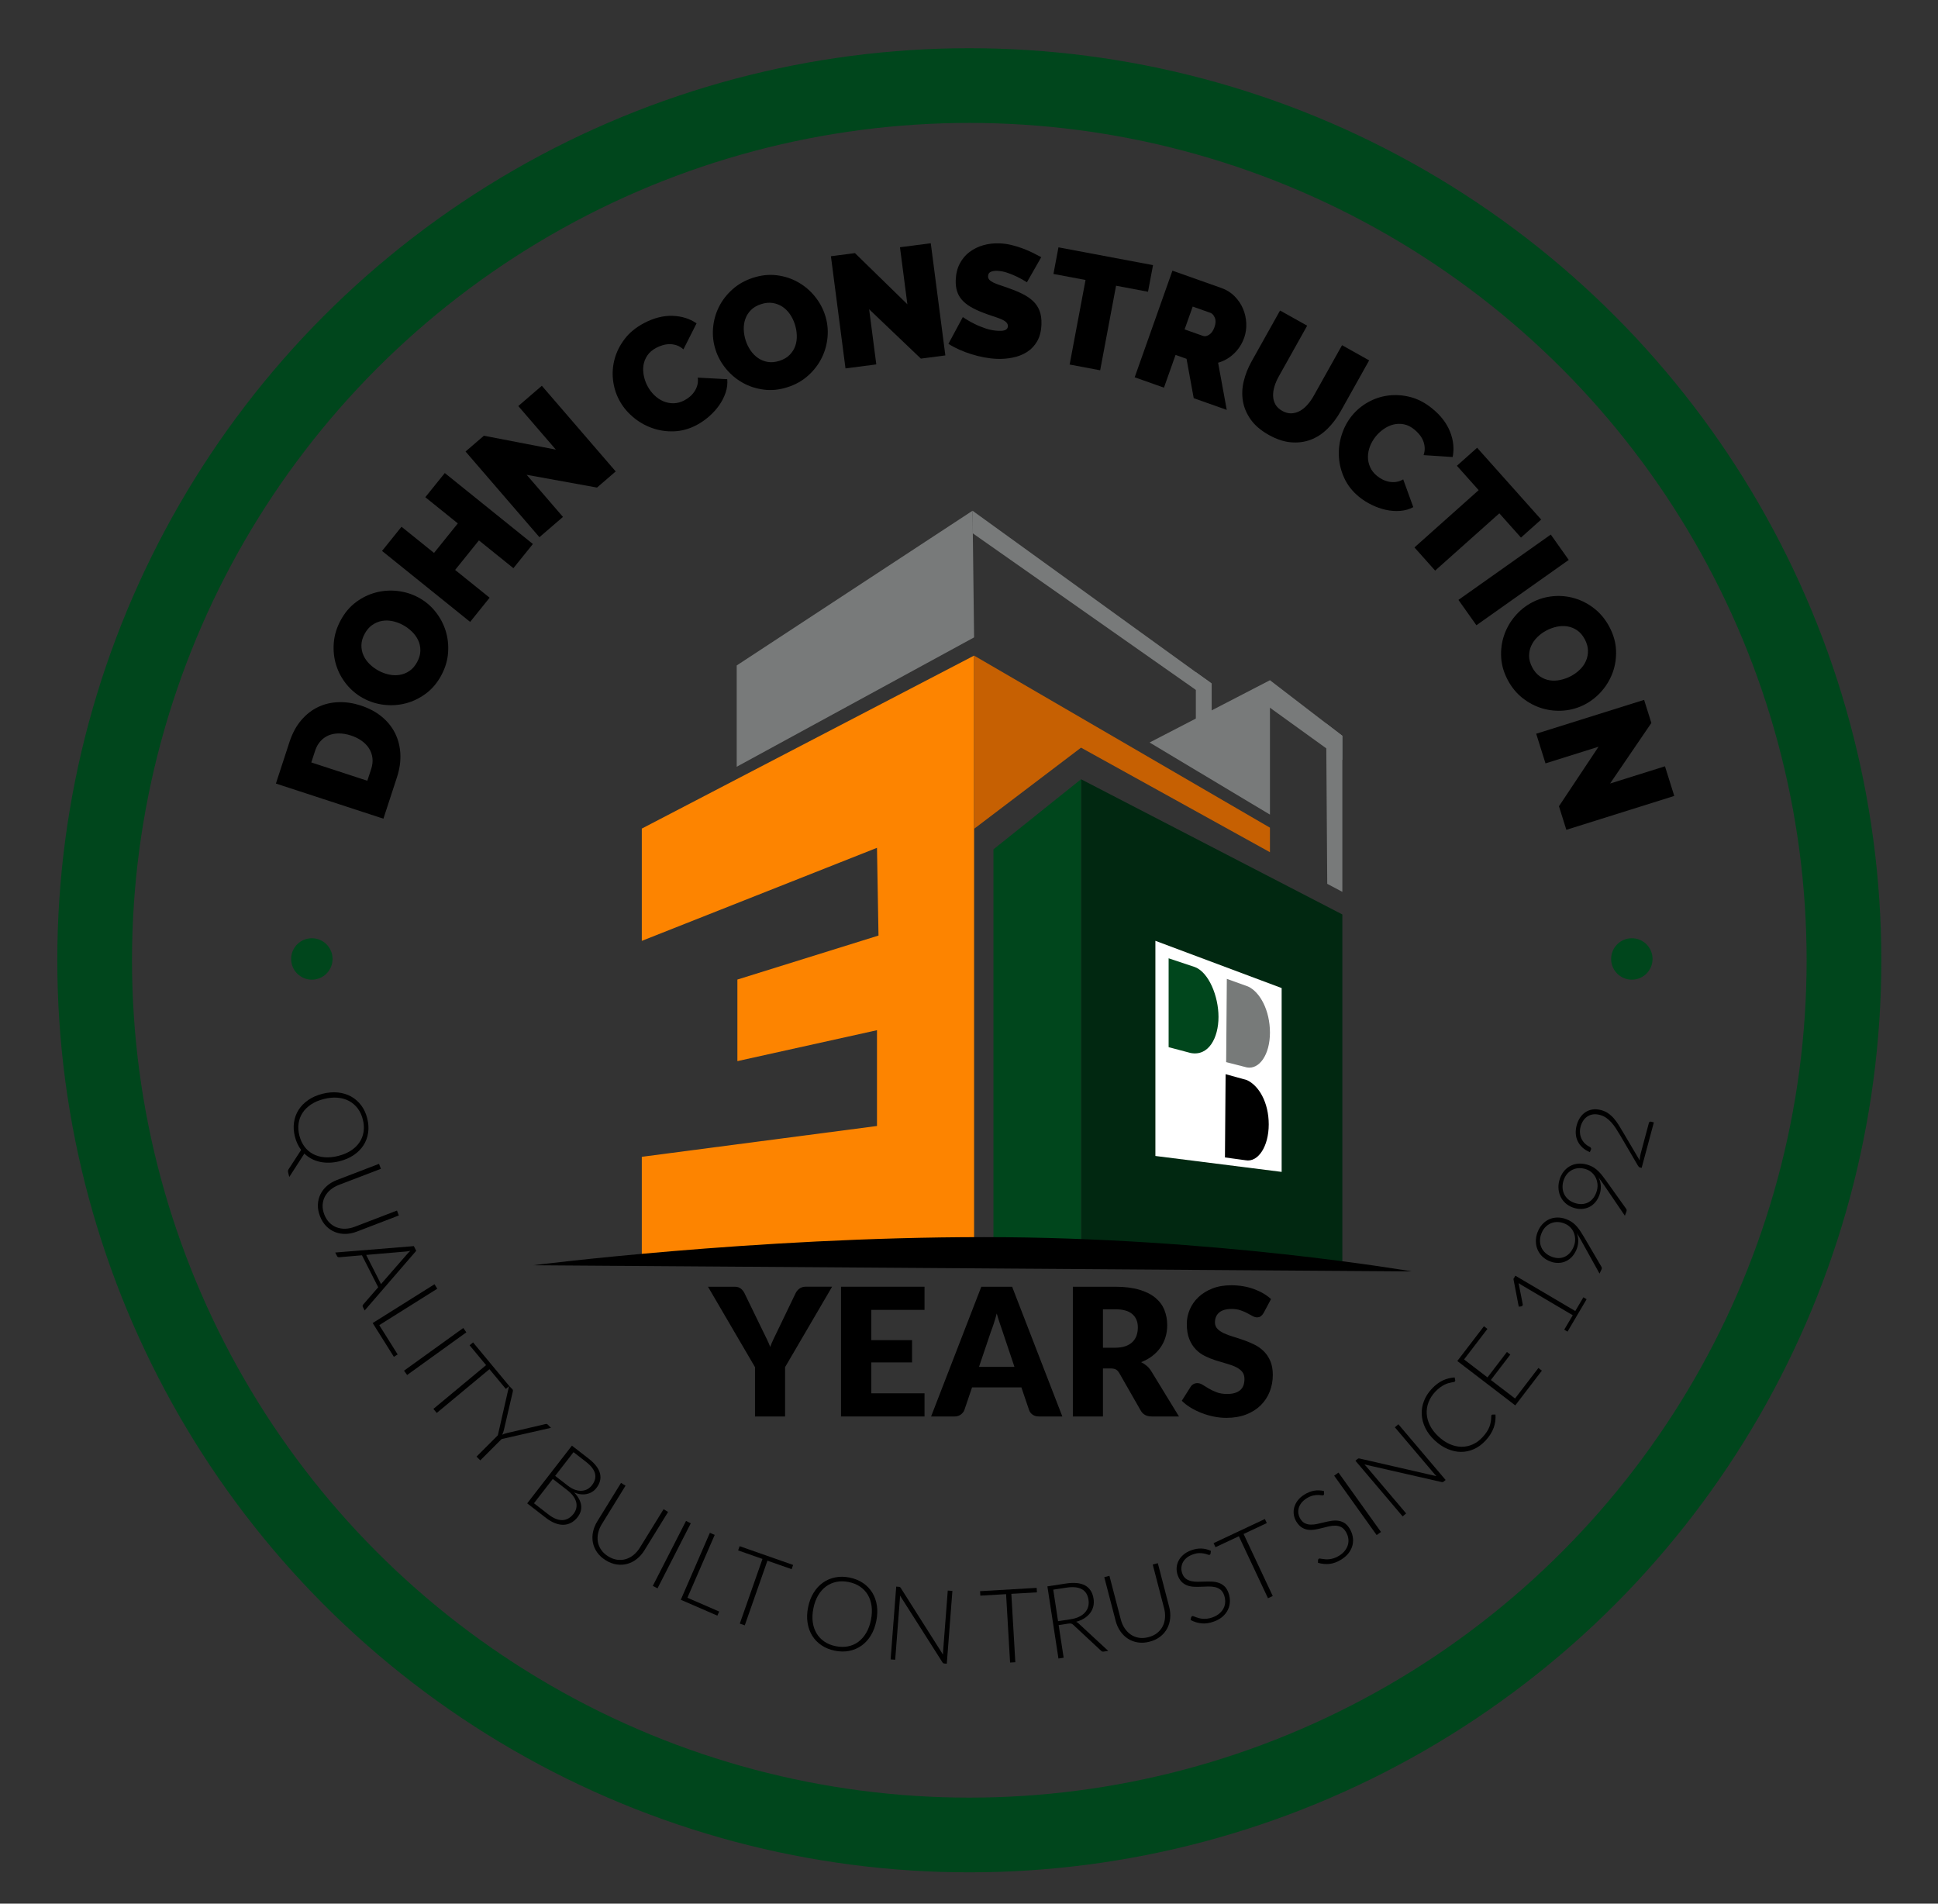 <?xml version="1.0" encoding="utf-8"?>
<!-- Generator: Adobe Illustrator 26.5.0, SVG Export Plug-In . SVG Version: 6.00 Build 0)  -->
<svg version="1.1" id="Layer_1" xmlns="http://www.w3.org/2000/svg" xmlns:xlink="http://www.w3.org/1999/xlink" x="0px" y="0px"
	 viewBox="0 0 1277.27 1254.55" style="enable-background:new 0 0 1277.27 1254.55;" xml:space="preserve">
<rect x="0" y="0" width="1277.27" height="1254.55" fill="#333333" stroke="none"/>
<style type="text/css">
	.st0{fill:#FD8400;}
	.st1{fill:#012811;}
	.st2{fill:#FFFFFF;}
	.st3{fill:#777A79;}
	.st4{fill:#00461C;}
	.st5{fill:#C66002;}
	.st6{fill:#787A7A;}
	.st7{fill:none;stroke:#B9008D;stroke-width:0.25;stroke-miterlimit:10;}
	.st8{fill:none;stroke:#00461C;stroke-width:49.233;stroke-miterlimit:10;}
</style>
<polygon class="st0" points="641.99,832.37 641.99,432.06 422.99,546.06 422.99,620.06 577.99,558.74 578.99,616.56 485.99,645.55 
	485.99,699.31 577.99,678.93 577.99,742.06 422.99,762.37 422.99,832.37 "/>
<polygon class="st1" points="712.47,513.54 884.7,602.65 884.7,833.84 712.47,833.84 "/>
<polygon class="st2" points="761.48,620.02 844.69,651.16 844.69,772.31 761.48,761.82 "/>
<g>
	<g>
		<path class="st3" d="M822.55,650.14l-13.99-5.04l-0.44,54.87l13.69,3.5l0,0c8.07,1.47,15.17-8.31,15.17-22.99
			C836.98,665.99,830.5,653.77,822.55,650.14z"/>
	</g>
	<g>
		<path class="st4" d="M787.62,637.36l-17.42-5.81v58.56l14.42,3.82h0c11.93,2.38,18.45-9.93,18.45-23.72
			C803.08,656.41,796.62,640.86,787.62,637.36z"/>
	</g>
</g>
<polyline class="st4" points="654.74,559.76 712.47,513.54 712.47,833.84 654.74,833.84 "/>
<polygon class="st5" points="641.99,546.21 712.47,492.73 836.98,561.63 836.98,545.46 641.99,432.06 "/>
<path d="M351.41,833.84c0,0,145.22-18.55,296.96-18.55s282.17,22.61,282.17,22.61L351.41,833.84z"/>
<polygon class="st6" points="485.54,505.31 485.54,438.55 640.97,336.58 641.99,420.06 "/>
<polygon class="st6" points="797.31,449.58 640.96,336.58 640.98,351.38 797.31,461.1 "/>
<polygon class="st6" points="798.58,486.87 798.58,450.37 788.14,443 788.14,482.41 "/>
<polygon class="st6" points="757.65,489.33 836.98,536.85 836.98,448.28 "/>
<polygon class="st6" points="884.7,484.92 836.98,448.28 832.36,463.08 884.7,500.82 "/>
<polygon class="st6" points="884.7,587.75 884.7,484.92 874.01,476.74 874.74,582.47 "/>
<path class="st7" d="M745.54,723.93"/>
<g>
	<path d="M821.75,711.79l-13.99-3.88l-0.44,54.87l13.69,1.87l0,0c8.07,1.47,15.17-8.96,15.17-23.65
		C836.17,726.52,829.69,715.42,821.75,711.79z"/>
</g>
<g>
	<path d="M517.42,900.98v32.51h-19.83v-32.51l-30.98-52.99h17.49c1.72,0,3.09,0.4,4.11,1.2c1.02,0.8,1.84,1.83,2.46,3.08
		l12.09,24.88c0.98,2,1.88,3.83,2.7,5.52c0.82,1.68,1.54,3.34,2.17,4.99c0.59-1.68,1.29-3.36,2.11-5.05c0.82-1.68,1.7-3.5,2.64-5.46
		l11.97-24.88c0.24-0.51,0.56-1.02,0.97-1.53s0.88-0.97,1.41-1.38c0.53-0.41,1.13-0.74,1.82-1c0.68-0.25,1.44-0.38,2.26-0.38h17.6
		L517.42,900.98z"/>
	<path d="M609.32,847.99v15.26h-35.09v19.95h26.88v14.67h-26.88v20.36h35.09v15.26h-55.04v-85.5H609.32z"/>
	<path d="M700.15,933.49h-15.37c-1.72,0-3.14-0.4-4.25-1.2c-1.11-0.8-1.89-1.83-2.32-3.08l-5.05-14.9h-32.51l-5.05,14.9
		c-0.39,1.1-1.15,2.08-2.29,2.96s-2.52,1.32-4.17,1.32h-15.49l33.1-85.5h20.3L700.15,933.49z M645.23,900.8h23.36l-7.86-23.41
		c-0.51-1.49-1.11-3.24-1.79-5.25c-0.68-2.01-1.36-4.2-2.02-6.54c-0.63,2.39-1.27,4.6-1.94,6.63c-0.67,2.04-1.29,3.79-1.88,5.28
		L645.23,900.8z"/>
	<path d="M726.91,901.86v31.63h-19.83v-85.5h27.81c6.18,0,11.45,0.64,15.81,1.91c4.36,1.27,7.92,3.04,10.68,5.31
		c2.76,2.27,4.76,4.95,6.01,8.04c1.25,3.09,1.88,6.46,1.88,10.09c0,2.78-0.37,5.4-1.12,7.86s-1.85,4.74-3.32,6.84
		s-3.27,3.96-5.4,5.6c-2.13,1.64-4.59,2.99-7.36,4.05c1.33,0.67,2.57,1.49,3.73,2.46c1.15,0.98,2.16,2.17,3.02,3.58l18.19,29.75
		h-17.96c-3.33,0-5.71-1.25-7.16-3.76l-14.2-24.82c-0.63-1.09-1.36-1.88-2.2-2.35c-0.84-0.47-2.02-0.7-3.55-0.7H726.91z
		 M726.91,888.19h7.98c2.7,0,5-0.34,6.9-1.03c1.9-0.68,3.45-1.63,4.67-2.85c1.21-1.21,2.09-2.63,2.64-4.25
		c0.55-1.62,0.82-3.37,0.82-5.25c0-3.75-1.22-6.69-3.67-8.8c-2.45-2.11-6.23-3.17-11.36-3.17h-7.98V888.19z"/>
	<path d="M832.77,865.36c-0.59,0.94-1.2,1.64-1.85,2.11s-1.48,0.7-2.49,0.7c-0.9,0-1.87-0.28-2.9-0.85
		c-1.04-0.57-2.21-1.2-3.52-1.91c-1.31-0.7-2.81-1.34-4.49-1.91c-1.68-0.57-3.6-0.85-5.75-0.85c-3.72,0-6.48,0.79-8.3,2.38
		c-1.82,1.58-2.73,3.73-2.73,6.43c0,1.72,0.55,3.15,1.64,4.28c1.09,1.13,2.53,2.11,4.31,2.93c1.78,0.82,3.81,1.58,6.1,2.26
		c2.29,0.68,4.63,1.45,7.01,2.29c2.39,0.84,4.72,1.83,7.01,2.96c2.29,1.13,4.32,2.58,6.1,4.34c1.78,1.76,3.22,3.9,4.31,6.43
		c1.09,2.52,1.64,5.57,1.64,9.12c0,3.95-0.68,7.65-2.05,11.09c-1.37,3.44-3.36,6.45-5.96,9.01c-2.6,2.56-5.81,4.58-9.62,6.04
		s-8.15,2.2-13,2.2c-2.66,0-5.37-0.27-8.13-0.82c-2.76-0.55-5.43-1.32-8.01-2.32c-2.58-1-5.01-2.18-7.28-3.55
		c-2.27-1.37-4.25-2.89-5.93-4.58l5.87-9.27c0.43-0.7,1.04-1.27,1.82-1.7c0.78-0.43,1.62-0.65,2.52-0.65c1.17,0,2.36,0.37,3.55,1.12
		c1.19,0.74,2.54,1.57,4.05,2.46c1.51,0.9,3.24,1.72,5.19,2.46s4.26,1.11,6.92,1.11c3.6,0,6.4-0.79,8.39-2.38
		c2-1.58,2.99-4.1,2.99-7.54c0-2-0.55-3.62-1.64-4.87c-1.1-1.25-2.53-2.29-4.31-3.11s-3.8-1.54-6.07-2.17
		c-2.27-0.63-4.6-1.32-6.98-2.08c-2.39-0.76-4.71-1.7-6.98-2.82c-2.27-1.11-4.29-2.58-6.07-4.4c-1.78-1.82-3.22-4.09-4.31-6.81
		c-1.1-2.72-1.64-6.07-1.64-10.06c0-3.21,0.65-6.34,1.94-9.39c1.29-3.05,3.19-5.77,5.69-8.16c2.5-2.39,5.57-4.29,9.21-5.72
		c3.64-1.43,7.8-2.14,12.5-2.14c2.62,0,5.17,0.21,7.66,0.62c2.48,0.41,4.84,1.02,7.07,1.82c2.23,0.8,4.31,1.76,6.25,2.88
		s3.67,2.38,5.19,3.79L832.77,865.36z"/>
</g>
<circle class="st8" cx="638.84" cy="632.85" r="576.46"/>
<g>
	<path d="M252.7,539.54l-70.86-23.16l8.9-27.25c1.91-5.85,4.53-10.71,7.85-14.56c3.32-3.85,7.06-6.75,11.24-8.7
		c4.17-1.95,8.65-2.99,13.45-3.12s9.62,0.6,14.47,2.19c5.39,1.76,9.99,4.2,13.79,7.32c3.8,3.12,6.74,6.75,8.82,10.89
		c2.07,4.14,3.24,8.68,3.5,13.63c0.26,4.95-0.49,10.11-2.25,15.5L252.7,539.54z M231.29,484.71c-2.73-0.89-5.34-1.34-7.84-1.35
		c-2.5-0.01-4.77,0.41-6.82,1.25c-2.04,0.84-3.84,2.11-5.39,3.82c-1.55,1.7-2.73,3.79-3.53,6.25l-2.54,7.79l36.93,12.07l2.54-7.78
		c0.83-2.53,1.1-4.94,0.82-7.24c-0.28-2.3-1.03-4.4-2.25-6.31c-1.22-1.91-2.84-3.58-4.88-5.02
		C236.3,486.74,233.95,485.58,231.29,484.71z"/>
	<path d="M290.84,445.08c-2.69,4.99-6.09,9-10.19,12.04c-4.1,3.04-8.49,5.16-13.16,6.38c-4.67,1.22-9.44,1.55-14.31,0.99
		c-4.87-0.56-9.43-1.98-13.68-4.28c-4.31-2.32-8.02-5.4-11.13-9.22c-3.11-3.82-5.38-8.05-6.82-12.68
		c-1.44-4.63-1.96-9.49-1.57-14.57c0.39-5.08,1.9-10.05,4.52-14.92c2.69-4.99,6.09-9,10.19-12.04c4.1-3.04,8.5-5.15,13.21-6.36
		c4.7-1.2,9.48-1.51,14.33-0.92c4.85,0.59,9.37,2.01,13.56,4.27c4.31,2.33,8.01,5.39,11.08,9.2c3.08,3.81,5.34,8.01,6.8,12.61
		c1.46,4.6,2,9.45,1.64,14.54C294.95,435.23,293.46,440.21,290.84,445.08z M249.54,442.02c2.22,1.2,4.53,2.04,6.92,2.54
		c2.4,0.5,4.73,0.56,6.99,0.19c2.27-0.37,4.4-1.23,6.4-2.57c2-1.35,3.7-3.32,5.09-5.9c1.4-2.59,2.1-5.11,2.11-7.57
		c0.01-2.46-0.47-4.73-1.46-6.81c-0.98-2.08-2.37-3.98-4.15-5.7c-1.78-1.71-3.75-3.15-5.9-4.32c-2.22-1.2-4.52-2.04-6.92-2.54
		c-2.4-0.5-4.72-0.54-6.97-0.12c-2.25,0.42-4.36,1.31-6.33,2.67c-1.97,1.37-3.63,3.31-5,5.84c-1.4,2.59-2.11,5.09-2.13,7.5
		c-0.03,2.41,0.44,4.67,1.41,6.79c0.97,2.11,2.33,4.02,4.07,5.72C245.43,439.43,247.39,440.86,249.54,442.02z"/>
	<path d="M293.15,311.74l58.06,46.77l-12.84,15.94l-22.73-18.31l-15.68,19.46l22.73,18.31l-12.84,15.94l-58.06-46.77l12.84-15.94
		l21.42,17.26l15.68-19.46l-21.42-17.26L293.15,311.74z"/>
	<path d="M347.1,312.91l23.93,27.75l-15.51,13.37l-48.69-56.46l12.09-10.42l47.42,9.16l-24.75-28.71l15.51-13.37l48.69,56.46
		l-12.33,10.63L347.1,312.91z"/>
	<path d="M408.01,263.49c-2.12-4.03-3.45-8.39-3.99-13.09c-0.54-4.7-0.17-9.36,1.11-14c1.28-4.63,3.49-9,6.63-13.1
		c3.14-4.1,7.37-7.56,12.7-10.37c6.38-3.36,12.6-4.95,18.66-4.79c6.06,0.17,11.38,1.82,15.96,4.95l-8.65,17.14
		c-1.47-1.28-2.99-2.18-4.57-2.7c-1.58-0.51-3.15-0.75-4.71-0.72c-1.56,0.03-3.08,0.28-4.54,0.73c-1.46,0.45-2.81,1.01-4.05,1.66
		c-2.6,1.37-4.58,3.06-5.93,5.08c-1.35,2.02-2.2,4.17-2.54,6.44c-0.34,2.28-0.26,4.61,0.24,6.99c0.5,2.39,1.29,4.6,2.37,6.64
		c1.21,2.29,2.71,4.31,4.5,6.06c1.79,1.75,3.76,3.08,5.91,4.01c2.15,0.93,4.42,1.37,6.81,1.34c2.39-0.04,4.77-0.67,7.12-1.91
		c1.24-0.65,2.44-1.46,3.59-2.42c1.15-0.96,2.16-2.09,3.03-3.38c0.86-1.29,1.51-2.69,1.93-4.22c0.42-1.53,0.52-3.18,0.29-4.96
		l19.42,1.04c0.28,2.94-0.08,5.9-1.08,8.88c-1,2.98-2.45,5.8-4.33,8.45c-1.89,2.65-4.12,5.1-6.7,7.33
		c-2.58,2.23-5.27,4.08-8.05,5.55c-4.89,2.58-9.88,3.96-14.96,4.14c-5.08,0.19-9.95-0.56-14.58-2.23c-4.64-1.67-8.84-4.12-12.6-7.36
		C413.21,271.43,410.22,267.71,408.01,263.49z"/>
	<path d="M519.17,255.13c-5.39,1.75-10.62,2.3-15.69,1.65c-5.06-0.64-9.71-2.14-13.92-4.49c-4.22-2.35-7.89-5.41-11.02-9.18
		c-3.13-3.77-5.44-7.95-6.93-12.55c-1.51-4.66-2.06-9.45-1.66-14.36c0.4-4.91,1.68-9.54,3.84-13.88c2.16-4.34,5.14-8.21,8.94-11.61
		c3.79-3.4,8.32-5.95,13.58-7.65c5.39-1.74,10.62-2.29,15.69-1.65c5.06,0.64,9.71,2.16,13.94,4.54c4.23,2.38,7.89,5.47,10.99,9.25
		c3.1,3.78,5.38,7.93,6.84,12.46c1.51,4.66,2.06,9.43,1.65,14.31c-0.41,4.88-1.68,9.48-3.81,13.81c-2.13,4.33-5.09,8.21-8.87,11.64
		C528.95,250.86,524.43,253.43,519.17,255.13z M491.45,224.36c0.77,2.4,1.86,4.61,3.24,6.62c1.39,2.02,3.03,3.67,4.92,4.98
		c1.89,1.3,4.03,2.16,6.4,2.56c2.38,0.41,4.96,0.16,7.76-0.74c2.8-0.9,5.05-2.24,6.76-4.01c1.71-1.77,2.93-3.74,3.66-5.93
		c0.73-2.18,1.04-4.51,0.94-6.98c-0.1-2.47-0.53-4.87-1.28-7.2c-0.78-2.4-1.86-4.6-3.24-6.62c-1.39-2.02-3.04-3.65-4.95-4.91
		c-1.92-1.26-4.05-2.07-6.42-2.45c-2.37-0.37-4.91-0.12-7.64,0.76c-2.8,0.9-5.04,2.22-6.73,3.94c-1.69,1.72-2.91,3.68-3.67,5.88
		c-0.76,2.2-1.1,4.51-1.01,6.95C490.28,219.65,490.7,222.03,491.45,224.36z"/>
	<path d="M572.82,203.81l4.72,36.34l-20.3,2.64l-9.61-73.93l15.83-2.06l34.56,33.73l-4.88-37.59l20.3-2.64l9.61,73.93l-16.14,2.1
		L572.82,203.81z"/>
	<path d="M676.8,186.04c-2.05-1.34-4.18-2.54-6.38-3.6c-1.86-0.91-3.94-1.77-6.26-2.59c-2.32-0.82-4.59-1.27-6.83-1.36
		c-1.82-0.07-3.28,0.16-4.39,0.68c-1.1,0.52-1.68,1.44-1.73,2.77c-0.04,0.98,0.25,1.79,0.85,2.45c0.61,0.65,1.49,1.26,2.66,1.83
		c1.17,0.57,2.6,1.13,4.3,1.68c1.69,0.55,3.61,1.22,5.76,2c3.39,1.18,6.44,2.44,9.16,3.81c2.71,1.36,5.02,2.94,6.92,4.72
		c1.89,1.79,3.32,3.92,4.28,6.41c0.96,2.49,1.37,5.48,1.24,8.98c-0.17,4.48-1.13,8.21-2.88,11.19c-1.76,2.98-4.02,5.34-6.78,7.05
		c-2.76,1.72-5.85,2.92-9.27,3.6c-3.42,0.68-6.85,0.96-10.27,0.83c-2.73-0.1-5.52-0.42-8.37-0.94c-2.85-0.52-5.68-1.22-8.49-2.1
		c-2.8-0.87-5.5-1.88-8.08-3.03c-2.58-1.15-4.97-2.42-7.16-3.84l9.48-17.62c2.39,1.63,4.89,3.09,7.51,4.38
		c2.2,1.13,4.7,2.17,7.5,3.11c2.8,0.94,5.67,1.47,8.61,1.58c2.24,0.08,3.8-0.16,4.7-0.72c0.89-0.56,1.36-1.33,1.4-2.31
		c0.04-1.05-0.37-1.96-1.21-2.72c-0.85-0.77-2.03-1.46-3.55-2.08c-1.52-0.62-3.26-1.24-5.24-1.87c-1.97-0.63-4.06-1.38-6.27-2.23
		c-3.25-1.24-6.04-2.55-8.37-3.93c-2.33-1.38-4.24-2.92-5.71-4.62c-1.48-1.7-2.54-3.61-3.2-5.74s-0.93-4.55-0.83-7.28
		c0.15-4.13,1.04-7.74,2.66-10.83c1.62-3.09,3.76-5.64,6.43-7.64c2.67-2,5.68-3.48,9.04-4.45c3.36-0.96,6.9-1.37,10.61-1.24
		c2.73,0.1,5.38,0.46,7.94,1.08c2.57,0.62,5.04,1.38,7.43,2.27c2.38,0.89,4.61,1.85,6.67,2.87s3.92,1.98,5.57,2.89L676.8,186.04z"/>
	<path d="M756.61,192.27l-21.05-3.96l-10.48,55.72l-20.12-3.79l10.48-55.72l-21.15-3.98l3.3-17.54l62.33,11.73L756.61,192.27z"/>
	<path d="M747.83,248.65l24.88-70.27l32.27,11.42c3.43,1.21,6.35,3.05,8.75,5.49c2.4,2.45,4.24,5.18,5.51,8.19
		c1.27,3.01,1.98,6.2,2.13,9.55c0.15,3.36-0.3,6.52-1.35,9.49c-1.45,4.09-3.69,7.59-6.72,10.49c-3.03,2.9-6.53,4.91-10.49,6.03
		l5.7,31.09l-21.77-7.71L782,236.46l-7.23-2.56l-7.64,21.58L747.83,248.65z M780.73,217.08l12.18,4.31
		c1.19,0.42,2.52,0.15,4.02-0.81c1.49-0.96,2.66-2.62,3.5-5c0.86-2.44,0.93-4.51,0.2-6.22c-0.73-1.71-1.69-2.77-2.88-3.19
		l-11.68-4.13L780.73,217.08z"/>
	<path d="M845.11,270.8c2.08,1.16,4.1,1.69,6.08,1.6c1.98-0.1,3.84-0.64,5.6-1.62c1.75-0.98,3.39-2.33,4.91-4.05
		c1.52-1.71,2.88-3.64,4.08-5.78l18.72-33.45l17.87,10l-18.72,33.44c-2.53,4.52-5.48,8.42-8.84,11.72
		c-3.37,3.29-7.07,5.69-11.12,7.19c-4.05,1.5-8.38,2.05-13,1.63c-4.62-0.42-9.43-2.03-14.44-4.83c-5.19-2.91-9.15-6.26-11.87-10.07
		c-2.72-3.81-4.45-7.85-5.19-12.11c-0.74-4.27-0.58-8.64,0.49-13.14c1.07-4.49,2.82-8.91,5.25-13.25l18.71-33.44l17.87,10
		l-18.72,33.45c-1.2,2.14-2.14,4.32-2.82,6.54c-0.68,2.23-0.99,4.34-0.91,6.35c0.08,2.01,0.59,3.86,1.53,5.55
		C841.52,268.21,843.03,269.64,845.11,270.8z"/>
	<path d="M891.04,273.92c2.87-3.53,6.37-6.46,10.48-8.79c4.12-2.33,8.55-3.82,13.32-4.45c4.76-0.63,9.64-0.31,14.65,0.97
		c5,1.28,9.84,3.82,14.51,7.63c5.59,4.56,9.49,9.66,11.71,15.3c2.22,5.64,2.78,11.19,1.69,16.62l-19.16-1.26
		c0.61-1.85,0.84-3.6,0.7-5.26c-0.14-1.65-0.54-3.19-1.18-4.62c-0.64-1.43-1.46-2.72-2.45-3.89c-0.99-1.17-2.03-2.19-3.11-3.08
		c-2.28-1.86-4.61-3.01-7-3.47c-2.38-0.45-4.69-0.39-6.92,0.18c-2.23,0.58-4.34,1.56-6.34,2.96c-2,1.4-3.73,2.99-5.18,4.78
		c-1.64,2.01-2.91,4.18-3.82,6.51c-0.91,2.33-1.37,4.67-1.38,7.01c-0.01,2.34,0.47,4.6,1.44,6.79c0.97,2.19,2.48,4.12,4.55,5.81
		c1.09,0.88,2.3,1.67,3.64,2.35c1.34,0.68,2.77,1.17,4.29,1.47c1.52,0.29,3.07,0.33,4.64,0.12c1.57-0.21,3.13-0.77,4.68-1.67
		l6.64,18.28c-2.59,1.41-5.46,2.23-8.59,2.48c-3.13,0.24-6.29,0.02-9.47-0.68c-3.18-0.7-6.3-1.8-9.37-3.3
		c-3.06-1.5-5.82-3.25-8.26-5.24c-4.29-3.49-7.51-7.54-9.67-12.15c-2.16-4.61-3.38-9.37-3.66-14.29c-0.28-4.92,0.34-9.75,1.85-14.48
		C885.77,281.82,888.03,277.61,891.04,273.92z"/>
	<path d="M1002.42,354.28l-14.26-15.98l-42.31,37.75l-13.63-15.28l42.31-37.75l-14.33-16.06l13.32-11.88l42.22,47.32L1002.42,354.28
		z"/>
	<path d="M961.21,395.35l60.86-43.06l11.83,16.71l-60.85,43.06L961.21,395.35z"/>
	<path d="M993.69,448.13c-2.65-5.01-4.1-10.07-4.34-15.17c-0.24-5.1,0.43-9.93,2.02-14.49c1.58-4.56,3.96-8.71,7.14-12.44
		c3.17-3.74,6.89-6.73,11.16-8.99c4.33-2.29,8.95-3.66,13.86-4.12c4.9-0.46,9.68,0.01,14.33,1.39c4.65,1.38,8.98,3.65,12.98,6.8
		c4,3.15,7.29,7.17,9.88,12.06c2.65,5.01,4.1,10.07,4.34,15.17c0.24,5.1-0.45,9.94-2.07,14.51c-1.62,4.58-4.02,8.72-7.21,12.42
		c-3.19,3.71-6.89,6.67-11.09,8.89c-4.33,2.29-8.93,3.66-13.81,4.1c-4.87,0.44-9.63-0.02-14.26-1.37c-4.63-1.35-8.97-3.59-13-6.73
		C999.58,457.02,996.28,453.01,993.69,448.13z M1019.21,415.51c-2.23,1.18-4.22,2.62-5.96,4.34c-1.75,1.71-3.1,3.62-4.05,5.7
		s-1.43,4.34-1.42,6.75c0.01,2.41,0.7,4.92,2.07,7.52c1.37,2.6,3.08,4.59,5.11,5.96c2.03,1.38,4.19,2.24,6.47,2.58
		s4.62,0.25,7.04-0.28c2.41-0.53,4.7-1.36,6.87-2.5c2.23-1.18,4.21-2.63,5.96-4.34c1.75-1.71,3.07-3.62,3.98-5.73
		c0.91-2.1,1.34-4.35,1.3-6.75c-0.04-2.4-0.73-4.86-2.07-7.4c-1.37-2.6-3.06-4.58-5.04-5.94c-1.99-1.37-4.13-2.23-6.42-2.6
		c-2.3-0.37-4.63-0.3-7.02,0.21C1023.65,413.54,1021.37,414.37,1019.21,415.51z"/>
	<path d="M1053.54,492.12l-34.96,10.97l-6.13-19.54l71.13-22.32l4.78,15.23l-27.21,39.9l36.17-11.35l6.13,19.54l-71.13,22.32
		l-4.87-15.53L1053.54,492.12z"/>
</g>
<g>
	<path d="M223.8,765.28c-2.35,0.59-4.63,0.92-6.82,0.96c-2.2,0.05-4.28-0.14-6.25-0.58s-3.8-1.12-5.51-2.03
		c-1.7-0.92-3.25-2.04-4.64-3.37l-9.93,15.41l-0.71-2.83c-0.11-0.44-0.15-0.85-0.12-1.23s0.17-0.74,0.41-1.08l8.24-12.67
		c-0.92-1.24-1.73-2.59-2.42-4.05c-0.69-1.46-1.26-3.05-1.69-4.76c-0.83-3.28-1.02-6.42-0.57-9.43c0.44-3.01,1.46-5.76,3.04-8.24
		c1.58-2.48,3.71-4.63,6.37-6.46c2.66-1.83,5.79-3.2,9.4-4.1c3.58-0.9,6.98-1.18,10.19-0.83c3.21,0.35,6.1,1.24,8.67,2.67
		c2.57,1.43,4.77,3.37,6.6,5.8c1.83,2.44,3.16,5.29,3.98,8.57c0.84,3.32,1.03,6.48,0.59,9.49c-0.45,3.01-1.46,5.76-3.06,8.24
		c-1.59,2.48-3.72,4.63-6.39,6.45C230.5,763.02,227.38,764.38,223.8,765.28z M222.92,761.79c3.25-0.82,6.06-2.01,8.43-3.56
		c2.37-1.55,4.24-3.38,5.63-5.47c1.39-2.09,2.27-4.41,2.65-6.96c0.37-2.55,0.21-5.23-0.5-8.04c-0.7-2.77-1.82-5.18-3.35-7.24
		c-1.54-2.05-3.41-3.69-5.63-4.89c-2.22-1.21-4.74-1.94-7.57-2.2c-2.82-0.26-5.86,0.02-9.11,0.84c-3.28,0.82-6.09,2.02-8.44,3.58
		c-2.35,1.56-4.22,3.4-5.61,5.52c-1.38,2.11-2.26,4.44-2.62,6.97c-0.37,2.53-0.2,5.19,0.5,7.96c0.71,2.81,1.83,5.25,3.35,7.32
		c1.53,2.07,3.4,3.7,5.61,4.88c2.21,1.18,4.73,1.9,7.54,2.15S219.64,762.61,222.92,761.79z"/>
	<path d="M213.73,800.36c0.83,2.16,1.94,3.95,3.35,5.36c1.41,1.41,3,2.46,4.79,3.13s3.71,0.98,5.76,0.91
		c2.05-0.07,4.12-0.51,6.22-1.31l27.78-10.66l1.24,3.24l-27.78,10.66c-2.47,0.95-4.94,1.44-7.39,1.49
		c-2.45,0.04-4.75-0.37-6.92-1.23c-2.16-0.86-4.1-2.17-5.82-3.92c-1.72-1.76-3.08-3.95-4.09-6.57c-1.01-2.62-1.46-5.16-1.36-7.62
		c0.1-2.46,0.67-4.72,1.7-6.81c1.03-2.08,2.47-3.93,4.32-5.54c1.85-1.61,4.01-2.88,6.49-3.83L249.8,767l1.25,3.27l-27.75,10.64
		c-2.09,0.8-3.93,1.87-5.5,3.18c-1.57,1.32-2.8,2.82-3.68,4.51c-0.88,1.69-1.38,3.53-1.49,5.52
		C212.54,796.12,212.9,798.2,213.73,800.36z"/>
	<path d="M240.34,863.65l-1.22-2.39c-0.14-0.28-0.19-0.55-0.13-0.81s0.19-0.5,0.38-0.72l9.89-11.39l-10.7-21.07l-15.02,1.29
		c-0.26,0.03-0.53-0.01-0.79-0.13c-0.27-0.12-0.47-0.32-0.61-0.61l-1.2-2.36l51.81-4.23l1.57,3.09L240.34,863.65z M241.34,827.03
		l9.76,19.22l17.23-19.77c0.27-0.32,0.59-0.66,0.95-1.02c0.36-0.36,0.75-0.74,1.16-1.13c-0.56,0.11-1.09,0.2-1.6,0.28
		c-0.51,0.08-0.98,0.14-1.41,0.18L241.34,827.03z"/>
	<path d="M249.96,873.3l12.13,19.32l-2.5,1.57l-13.97-22.26l40.75-25.58l1.84,2.94L249.96,873.3z"/>
	<path d="M268.33,906.16l-2.05-2.84l39.04-28.12l2.04,2.84L268.33,906.16z"/>
	<path d="M335.65,913.44l-2.28,1.89l-10.8-13l-34.73,28.85l-2.21-2.67l34.73-28.85l-10.86-13.08l2.28-1.89L335.65,913.44z"/>
	<path d="M330.59,948.38l-14.04,14.04l-2.48-2.48l14.04-14.04l7.41-32.55l2.14,2.14c0.22,0.22,0.35,0.46,0.38,0.7
		c0.03,0.24,0.02,0.52-0.05,0.84l-5.89,25.36c-0.14,0.59-0.31,1.14-0.49,1.65c-0.19,0.5-0.39,1-0.61,1.48
		c0.48-0.22,0.97-0.43,1.48-0.61c0.5-0.18,1.05-0.35,1.65-0.49l25.34-5.91c0.27-0.08,0.54-0.1,0.79-0.07
		c0.26,0.03,0.5,0.16,0.72,0.38l2.16,2.16L330.59,948.38z"/>
	<path d="M347.46,990.75l29.47-38.03l10.94,8.48c2.17,1.68,3.88,3.35,5.13,5.01c1.25,1.66,2.08,3.31,2.47,4.95
		c0.39,1.64,0.38,3.26-0.04,4.85c-0.42,1.6-1.22,3.16-2.4,4.68c-0.78,1-1.7,1.84-2.77,2.5c-1.07,0.66-2.25,1.13-3.52,1.4
		c-1.27,0.28-2.62,0.33-4.03,0.17c-1.41-0.16-2.85-0.57-4.32-1.22c2.64,2.77,4.18,5.54,4.59,8.33c0.42,2.79-0.35,5.45-2.31,7.97
		c-1.25,1.61-2.66,2.84-4.23,3.69c-1.57,0.84-3.25,1.29-5.04,1.34c-1.79,0.05-3.66-0.31-5.62-1.07c-1.96-0.76-3.96-1.93-5.98-3.49
		L347.46,990.75z M364.33,974.66l-12.41,16.02l9.54,7.39c3.35,2.6,6.44,3.83,9.26,3.71c2.82-0.12,5.24-1.49,7.27-4.11
		c0.93-1.2,1.54-2.46,1.82-3.77s0.26-2.64-0.08-3.98c-0.34-1.34-1-2.67-1.97-4c-0.98-1.33-2.26-2.61-3.86-3.85L364.33,974.66z
		 M365.89,972.64l8.25,6.39c1.76,1.36,3.43,2.3,5.02,2.82c1.59,0.52,3.07,0.72,4.44,0.6s2.6-0.5,3.7-1.14
		c1.1-0.64,2.03-1.45,2.79-2.44c1.99-2.56,2.68-5.13,2.08-7.7c-0.6-2.57-2.59-5.17-5.98-7.8l-8.2-6.35L365.89,972.64z"/>
	<path d="M400.84,1025.68c1.97,1.21,3.94,1.96,5.92,2.23c1.97,0.27,3.88,0.14,5.71-0.41c1.83-0.55,3.54-1.47,5.12-2.77
		c1.59-1.3,2.97-2.9,4.15-4.81l15.62-25.32l2.95,1.82l-15.62,25.32c-1.39,2.26-3.05,4.14-4.97,5.66c-1.92,1.52-4,2.59-6.24,3.22
		c-2.24,0.63-4.58,0.77-7.01,0.41c-2.43-0.36-4.84-1.27-7.23-2.75c-2.39-1.48-4.29-3.22-5.7-5.23c-1.41-2.01-2.33-4.16-2.78-6.45
		c-0.44-2.28-0.42-4.62,0.08-7.02c0.49-2.4,1.44-4.73,2.83-6.98l15.62-25.32l2.98,1.84l-15.6,25.29c-1.18,1.91-1.99,3.86-2.44,5.86
		c-0.45,2-0.51,3.94-0.19,5.81c0.32,1.88,1.04,3.64,2.17,5.29C397.33,1023.03,398.87,1024.46,400.84,1025.68z"/>
	<path d="M433.35,1046.75l-3.12-1.59l21.91-42.83l3.12,1.59L433.35,1046.75z"/>
	<path d="M453.05,1052.96l20.93,9.09l-1.18,2.71l-24.11-10.47l19.17-44.13l3.18,1.38L453.05,1052.96z"/>
	<path d="M522.72,1031.34l-0.98,2.79l-15.95-5.59l-14.94,42.61l-3.27-1.15l14.94-42.61l-16.04-5.62l0.98-2.79L522.72,1031.34z"/>
	<path d="M577.54,1068.28c-0.73,3.64-1.94,6.84-3.63,9.59c-1.68,2.75-3.73,4.97-6.13,6.67c-2.4,1.7-5.09,2.85-8.08,3.44
		c-2.99,0.59-6.16,0.55-9.51-0.13c-3.31-0.67-6.23-1.85-8.75-3.55c-2.53-1.7-4.56-3.8-6.12-6.3c-1.55-2.5-2.58-5.34-3.08-8.53
		c-0.5-3.19-0.39-6.6,0.35-10.25c0.73-3.62,1.94-6.81,3.64-9.55c1.7-2.75,3.75-4.97,6.15-6.67c2.4-1.7,5.09-2.85,8.08-3.45
		c2.99-0.6,6.14-0.57,9.45,0.1c3.35,0.68,6.29,1.86,8.82,3.56c2.52,1.7,4.56,3.8,6.12,6.31c1.55,2.51,2.58,5.36,3.07,8.54
		C578.39,1061.25,578.27,1064.66,577.54,1068.28z M574.01,1067.57c0.66-3.29,0.8-6.34,0.42-9.14c-0.38-2.8-1.22-5.29-2.51-7.44
		s-3-3.95-5.14-5.39c-2.14-1.44-4.63-2.44-7.47-3.01c-2.8-0.56-5.46-0.6-7.98-0.1c-2.52,0.5-4.8,1.49-6.84,2.97
		c-2.04,1.48-3.79,3.44-5.24,5.88c-1.45,2.44-2.51,5.3-3.17,8.59c-0.67,3.31-0.8,6.37-0.41,9.16c0.4,2.8,1.25,5.28,2.56,7.43
		c1.31,2.16,3.03,3.95,5.16,5.38s4.59,2.42,7.39,2.98c2.84,0.57,5.53,0.62,8.05,0.13c2.53-0.49,4.8-1.47,6.82-2.96
		c2.02-1.49,3.75-3.45,5.19-5.87C572.29,1073.75,573.34,1070.88,574.01,1067.57z"/>
	<path d="M593.1,1045.91c0.18,0.09,0.35,0.28,0.54,0.57l27.86,43.95c-0.02-0.68,0-1.34,0.05-1.97l3.09-40.24l3.05,0.24l-3.69,47.97
		l-1.66-0.13c-0.52-0.04-0.92-0.3-1.2-0.77l-27.99-44.03c0.01,0.68,0,1.33-0.05,1.94l-3.11,40.38l-3.02-0.23l3.69-47.97l1.7,0.13
		C592.68,1045.76,592.93,1045.82,593.1,1045.91z"/>
	<path d="M683.24,1046.45l0.17,2.95l-16.87,0.98l2.63,45.08l-3.46,0.2l-2.63-45.07l-16.97,0.99l-0.17-2.95L683.24,1046.45z"/>
	<path d="M697.72,1070.97l3.3,21.51l-3.43,0.53l-7.29-47.55l12.13-1.86c5.49-0.84,9.75-0.41,12.79,1.29c3.04,1.7,4.87,4.6,5.5,8.7
		c0.28,1.82,0.22,3.52-0.18,5.12c-0.4,1.6-1.1,3.05-2.1,4.36c-1,1.31-2.28,2.46-3.82,3.44c-1.55,0.98-3.34,1.75-5.39,2.29
		c0.59,0.25,1.14,0.63,1.65,1.12l19.52,18.06l-2.99,0.46c-0.36,0.06-0.68,0.04-0.96-0.06c-0.28-0.1-0.57-0.28-0.86-0.56
		l-18.18-16.96c-0.46-0.43-0.92-0.72-1.39-0.85c-0.47-0.14-1.16-0.13-2.08,0.01L697.72,1070.97z M697.33,1068.41l8.27-1.27
		c2.11-0.32,3.95-0.86,5.55-1.62c1.59-0.76,2.89-1.7,3.9-2.82c1.01-1.12,1.72-2.38,2.12-3.8c0.4-1.42,0.48-2.95,0.22-4.61
		c-0.52-3.38-2.01-5.72-4.48-7.02c-2.47-1.29-5.82-1.62-10.05-0.97l-8.7,1.33L697.33,1068.41z"/>
	<path d="M756.93,1078.93c2.24-0.58,4.14-1.49,5.7-2.73c1.56-1.24,2.78-2.71,3.65-4.41c0.87-1.7,1.38-3.57,1.54-5.62
		c0.16-2.04-0.04-4.15-0.61-6.32l-7.49-28.79l3.36-0.87l7.49,28.79c0.67,2.57,0.89,5.07,0.65,7.51c-0.23,2.44-0.89,4.68-1.99,6.74
		c-1.09,2.05-2.61,3.83-4.55,5.35c-1.94,1.51-4.27,2.62-6.99,3.33c-2.72,0.71-5.29,0.87-7.72,0.5c-2.43-0.38-4.62-1.19-6.58-2.45
		c-1.96-1.26-3.63-2.9-5.02-4.91c-1.39-2.02-2.42-4.31-3.09-6.87l-7.49-28.79l3.39-0.88l7.49,28.76c0.57,2.17,1.41,4.11,2.55,5.82
		s2.49,3.09,4.07,4.16c1.58,1.06,3.35,1.76,5.32,2.09C752.58,1079.64,754.69,1079.52,756.93,1078.93z"/>
	<path d="M797.84,1023.84c-0.06,0.43-0.27,0.71-0.63,0.85c-0.28,0.1-0.71,0.04-1.29-0.2c-0.58-0.23-1.33-0.45-2.26-0.65
		c-0.92-0.2-2.02-0.3-3.29-0.29c-1.27,0.01-2.72,0.31-4.37,0.92c-1.64,0.61-3,1.37-4.08,2.3c-1.08,0.93-1.89,1.95-2.43,3.07
		c-0.55,1.12-0.84,2.29-0.89,3.51c-0.05,1.23,0.15,2.42,0.58,3.59c0.56,1.53,1.35,2.68,2.37,3.44c1.02,0.76,2.19,1.3,3.51,1.61
		c1.32,0.31,2.75,0.46,4.28,0.44c1.53-0.02,3.09-0.06,4.69-0.11c1.6-0.06,3.18-0.05,4.74,0.01c1.56,0.07,3.03,0.33,4.41,0.79
		c1.38,0.46,2.62,1.19,3.73,2.2c1.11,1.01,2,2.43,2.68,4.28c0.7,1.89,1.03,3.79,0.99,5.7c-0.04,1.91-0.44,3.71-1.22,5.39
		c-0.78,1.69-1.93,3.22-3.46,4.59c-1.52,1.37-3.44,2.48-5.73,3.32c-2.98,1.1-5.73,1.51-8.27,1.25c-2.54-0.26-4.95-1.01-7.24-2.25
		l0.38-1.73c0.14-0.41,0.38-0.68,0.72-0.81c0.19-0.07,0.48-0.03,0.88,0.11s0.87,0.33,1.43,0.54c0.56,0.22,1.22,0.43,1.98,0.65
		c0.76,0.22,1.6,0.37,2.52,0.45c0.92,0.08,1.95,0.06,3.06-0.06c1.12-0.12,2.33-0.42,3.62-0.9c1.79-0.66,3.29-1.52,4.49-2.58
		c1.21-1.06,2.12-2.24,2.75-3.53s0.96-2.68,0.99-4.15c0.04-1.47-0.21-2.95-0.75-4.42c-0.59-1.6-1.39-2.79-2.42-3.58
		c-1.03-0.79-2.2-1.34-3.52-1.64c-1.32-0.3-2.74-0.43-4.27-0.41c-1.53,0.03-3.08,0.08-4.67,0.16c-1.59,0.08-3.17,0.09-4.72,0.03
		c-1.56-0.05-3.03-0.32-4.41-0.79c-1.38-0.47-2.63-1.23-3.76-2.28c-1.12-1.05-2.04-2.54-2.75-4.48c-0.55-1.51-0.8-3.07-0.75-4.69
		c0.06-1.62,0.45-3.16,1.16-4.65c0.71-1.48,1.76-2.85,3.16-4.1c1.39-1.25,3.13-2.26,5.22-3.02c2.34-0.86,4.58-1.26,6.72-1.2
		c2.14,0.06,4.25,0.57,6.35,1.54L797.84,1023.84z"/>
	<path d="M833.64,1001.07l1.26,2.68l-15.29,7.19l19.21,40.87l-3.14,1.47l-19.2-40.86l-15.39,7.23l-1.26-2.68L833.64,1001.07z"/>
	<path d="M872.67,984.4c0.03,0.44-0.12,0.75-0.45,0.96c-0.25,0.16-0.68,0.18-1.3,0.07c-0.62-0.11-1.4-0.17-2.34-0.18
		c-0.94-0.01-2.04,0.11-3.28,0.38c-1.24,0.26-2.6,0.86-4.09,1.78c-1.49,0.92-2.66,1.95-3.53,3.08c-0.87,1.13-1.45,2.29-1.76,3.5
		s-0.36,2.41-0.16,3.62c0.2,1.21,0.63,2.34,1.29,3.4c0.86,1.39,1.87,2.35,3.02,2.89c1.15,0.54,2.4,0.83,3.76,0.86
		c1.36,0.03,2.78-0.11,4.28-0.44c1.49-0.33,3.02-0.68,4.57-1.06s3.1-0.7,4.64-0.95c1.54-0.25,3.04-0.29,4.48-0.12
		c1.44,0.17,2.81,0.64,4.1,1.4c1.29,0.76,2.45,1.98,3.5,3.65c1.07,1.71,1.78,3.51,2.13,5.38c0.35,1.88,0.32,3.72-0.1,5.53
		c-0.42,1.81-1.24,3.54-2.46,5.19c-1.21,1.65-2.86,3.12-4.94,4.42c-2.69,1.68-5.31,2.64-7.85,2.9c-2.54,0.26-5.05,0.01-7.54-0.73
		l0.02-1.77c0.05-0.43,0.23-0.74,0.54-0.94c0.17-0.11,0.47-0.13,0.88-0.07c0.41,0.06,0.92,0.14,1.51,0.24
		c0.59,0.1,1.29,0.17,2.07,0.23c0.79,0.06,1.64,0.04,2.56-0.07c0.92-0.11,1.92-0.33,2.99-0.68c1.07-0.34,2.19-0.88,3.37-1.61
		c1.62-1.01,2.91-2.15,3.88-3.44c0.97-1.28,1.62-2.62,1.97-4.01c0.35-1.39,0.4-2.81,0.13-4.27c-0.26-1.45-0.81-2.84-1.63-4.17
		c-0.9-1.44-1.93-2.45-3.1-3.02c-1.17-0.57-2.43-0.86-3.78-0.89s-2.77,0.13-4.26,0.47c-1.49,0.34-3,0.71-4.54,1.11
		c-1.54,0.4-3.08,0.73-4.62,0.99c-1.54,0.26-3.03,0.3-4.47,0.12c-1.45-0.18-2.83-0.67-4.14-1.47c-1.31-0.8-2.51-2.08-3.6-3.83
		c-0.85-1.37-1.41-2.85-1.68-4.44c-0.27-1.59-0.21-3.19,0.19-4.78c0.4-1.59,1.15-3.14,2.26-4.65c1.11-1.5,2.61-2.84,4.5-4.02
		c2.12-1.32,4.23-2.17,6.34-2.54c2.11-0.38,4.28-0.3,6.53,0.22L872.67,984.4z"/>
	<path d="M910.15,1009.61l-2.85,2.04l-27.99-39.13l2.85-2.04L910.15,1009.61z"/>
	<path d="M895.26,961.17c0.19-0.06,0.45-0.05,0.78,0.03l50.71,11.65c-0.49-0.47-0.94-0.95-1.35-1.44l-26.1-30.78l2.33-1.98
		l31.12,36.69l-1.27,1.08c-0.4,0.34-0.86,0.44-1.4,0.29l-50.86-11.61c0.49,0.48,0.94,0.94,1.33,1.41l26.19,30.88l-2.31,1.96
		l-31.12-36.69l1.3-1.1C894.85,961.36,895.07,961.23,895.26,961.17z"/>
	<path d="M983.06,932.5c0.16-0.16,0.35-0.25,0.57-0.26l2,0.01c0.09,1.46,0.05,2.9-0.14,4.35c-0.19,1.44-0.54,2.88-1.05,4.3
		c-0.52,1.43-1.22,2.86-2.12,4.3c-0.9,1.44-2.04,2.89-3.4,4.34c-2.28,2.43-4.8,4.26-7.55,5.48c-2.75,1.23-5.59,1.83-8.51,1.81
		c-2.92-0.02-5.87-0.67-8.84-1.93s-5.82-3.17-8.53-5.72c-2.66-2.5-4.7-5.2-6.11-8.09c-1.41-2.9-2.2-5.84-2.36-8.84
		c-0.16-2.99,0.32-5.95,1.43-8.87c1.11-2.92,2.86-5.66,5.25-8.2c1.19-1.27,2.38-2.35,3.57-3.23c1.18-0.88,2.38-1.61,3.6-2.2
		c1.22-0.58,2.47-1.03,3.76-1.34c1.29-0.31,2.64-0.53,4.07-0.66l0.39,1.82c0.07,0.32-0.02,0.62-0.28,0.9
		c-0.14,0.15-0.41,0.26-0.8,0.33c-0.39,0.07-0.88,0.16-1.47,0.27c-0.59,0.12-1.27,0.28-2.05,0.5c-0.78,0.22-1.62,0.55-2.53,1.01
		c-0.91,0.45-1.88,1.05-2.9,1.8c-1.03,0.75-2.08,1.7-3.17,2.85c-2,2.13-3.47,4.44-4.41,6.91s-1.33,5-1.18,7.57
		c0.15,2.57,0.86,5.12,2.13,7.67c1.27,2.54,3.11,4.95,5.52,7.21c2.48,2.33,5.03,4.05,7.64,5.17c2.62,1.12,5.19,1.69,7.71,1.69
		c2.53,0.01,4.95-0.5,7.28-1.54c2.32-1.03,4.43-2.55,6.3-4.55c1.18-1.26,2.15-2.45,2.91-3.59c0.76-1.14,1.36-2.28,1.8-3.41
		c0.44-1.14,0.76-2.28,0.95-3.45c0.19-1.16,0.29-2.39,0.29-3.69c0.01-0.14,0.03-0.27,0.06-0.39
		C982.91,932.7,982.97,932.6,983.06,932.5z"/>
	<path d="M978.01,874.04l2.3,1.76l-15.4,20.11l15.44,11.83L993.16,891l2.24,1.71l-12.82,16.74l15.93,12.2l15.4-20.11l2.29,1.76
		l-17.53,22.89l-38.2-29.25L978.01,874.04z"/>
	<path d="M1030.93,876.3l5.62-9.52l-33.64-19.84c-0.67-0.39-1.35-0.83-2.06-1.33l2.73,13.93c0.06,0.3,0.01,0.58-0.15,0.86
		c-0.2,0.33-0.46,0.52-0.8,0.55l-1.67,0.16l-3.51-18.22l1.28-2.17l39.48,23.29l5.34-9.05l2.14,1.26l-12.59,21.35L1030.93,876.3z"/>
	<path d="M1038.65,824.33c-0.85,1.78-1.92,3.29-3.21,4.52s-2.75,2.13-4.35,2.71s-3.32,0.82-5.13,0.71
		c-1.82-0.11-3.67-0.61-5.55-1.51c-1.86-0.88-3.43-2.04-4.69-3.48c-1.26-1.44-2.18-3.05-2.77-4.83c-0.58-1.78-0.81-3.68-0.67-5.68
		c0.14-2.01,0.68-4.01,1.63-6.02c0.91-1.92,2.08-3.54,3.5-4.83c1.42-1.3,3-2.24,4.75-2.83c1.75-0.59,3.61-0.81,5.58-0.66
		s3.99,0.71,6.03,1.68c1.13,0.53,2.15,1.16,3.06,1.88c0.91,0.72,1.77,1.56,2.58,2.5c0.81,0.95,1.59,2,2.35,3.17
		c0.76,1.17,1.56,2.46,2.39,3.88l11.31,19.32c0.33,0.53,0.32,1.14-0.01,1.84l-1.25,2.64l-11.85-21.35
		c-0.57-1.02-1.11-1.98-1.63-2.86c-0.52-0.89-1.04-1.72-1.55-2.49c0.75,1.81,1.08,3.73,0.99,5.76
		C1040.06,820.43,1039.56,822.41,1038.65,824.33z M1031.86,806.67c-1.58-0.75-3.14-1.18-4.7-1.29c-1.55-0.11-3.01,0.08-4.38,0.56
		c-1.37,0.48-2.61,1.22-3.73,2.24c-1.12,1.01-2.04,2.26-2.74,3.76c-0.76,1.6-1.2,3.19-1.32,4.77c-0.12,1.58,0.05,3.07,0.52,4.46
		c0.47,1.39,1.22,2.65,2.25,3.79c1.03,1.14,2.31,2.07,3.85,2.8c1.6,0.76,3.15,1.19,4.67,1.31c1.51,0.12,2.93-0.06,4.24-0.53
		c1.31-0.47,2.5-1.22,3.57-2.26c1.07-1.04,1.97-2.32,2.7-3.86c0.83-1.74,1.27-3.43,1.32-5.08c0.05-1.64-0.18-3.16-0.7-4.56
		c-0.52-1.4-1.26-2.62-2.23-3.67C1034.19,808.07,1033.09,807.25,1031.86,806.67z"/>
	<path d="M1054.07,787.68c-0.68,1.85-1.61,3.45-2.79,4.79c-1.18,1.34-2.54,2.38-4.09,3.1c-1.55,0.72-3.23,1.11-5.05,1.17
		c-1.82,0.06-3.71-0.28-5.67-1c-1.93-0.71-3.6-1.73-4.98-3.05c-1.39-1.32-2.45-2.84-3.19-4.56c-0.74-1.72-1.14-3.59-1.18-5.6
		c-0.04-2.01,0.32-4.06,1.08-6.14c0.74-2,1.75-3.71,3.05-5.13c1.3-1.42,2.79-2.5,4.47-3.25s3.52-1.13,5.5-1.17
		c1.98-0.03,4.03,0.34,6.16,1.13c1.17,0.43,2.24,0.96,3.22,1.6c0.97,0.64,1.9,1.39,2.79,2.26s1.76,1.85,2.63,2.94
		c0.87,1.09,1.78,2.31,2.73,3.65l13,18.22c0.37,0.5,0.42,1.11,0.16,1.83l-1.01,2.74l-13.73-20.19c-0.66-0.97-1.29-1.87-1.88-2.7
		c-0.6-0.84-1.19-1.62-1.77-2.33c0.91,1.73,1.41,3.62,1.51,5.64C1055.12,783.67,1054.81,785.68,1054.07,787.68z M1045.72,770.7
		c-1.64-0.6-3.24-0.89-4.79-0.86c-1.56,0.03-3,0.35-4.32,0.95c-1.32,0.6-2.49,1.46-3.52,2.57c-1.02,1.11-1.82,2.44-2.39,3.99
		c-0.61,1.66-0.9,3.28-0.88,4.87c0.02,1.59,0.32,3.05,0.92,4.4c0.59,1.34,1.45,2.53,2.58,3.58c1.13,1.04,2.49,1.86,4.08,2.44
		c1.66,0.61,3.25,0.9,4.76,0.88c1.52-0.02,2.91-0.33,4.17-0.91c1.27-0.58,2.38-1.44,3.36-2.57c0.97-1.13,1.75-2.49,2.34-4.08
		c0.67-1.81,0.95-3.53,0.85-5.17c-0.1-1.64-0.46-3.13-1.11-4.48c-0.64-1.34-1.49-2.5-2.55-3.46
		C1048.16,771.88,1046.99,771.17,1045.72,770.7z"/>
	<path d="M1039.14,741.57c0.48-1.77,1.19-3.4,2.13-4.87c0.95-1.47,2.1-2.68,3.47-3.63c1.37-0.95,2.93-1.57,4.69-1.88
		c1.76-0.3,3.69-0.17,5.79,0.39c1.75,0.47,3.31,1.17,4.66,2.11c1.36,0.94,2.6,2.05,3.73,3.34c1.13,1.29,2.19,2.72,3.16,4.28
		c0.98,1.57,1.96,3.2,2.96,4.9l10.94,18.53c0.01-0.75,0.08-1.51,0.19-2.29c0.12-0.78,0.28-1.55,0.48-2.32l5.38-20.07
		c0.09-0.35,0.27-0.6,0.54-0.75c0.27-0.15,0.56-0.19,0.89-0.1l1.84,0.49l-8.04,29.98l-1.12-0.3c-0.24-0.06-0.47-0.19-0.69-0.38
		c-0.22-0.19-0.39-0.39-0.52-0.62l-11.81-20.17c-0.98-1.67-1.95-3.23-2.9-4.68c-0.95-1.45-1.95-2.76-3-3.92
		c-1.05-1.16-2.18-2.16-3.39-2.99c-1.21-0.83-2.57-1.45-4.08-1.85c-1.71-0.46-3.27-0.57-4.68-0.34c-1.41,0.23-2.65,0.72-3.71,1.45
		s-1.96,1.67-2.69,2.8c-0.73,1.13-1.27,2.38-1.63,3.73c-0.39,1.47-0.53,2.88-0.41,4.24c0.12,1.36,0.45,2.62,0.99,3.79
		c0.54,1.17,1.29,2.21,2.22,3.13c0.94,0.92,2.03,1.68,3.28,2.27c0.71,0.42,0.97,0.97,0.8,1.62c-0.01,0.04-0.03,0.1-0.06,0.16
		c-0.03,0.06-0.05,0.12-0.06,0.16l-0.68,1.5c-1.92-0.8-3.55-1.81-4.89-3.05c-1.33-1.24-2.37-2.62-3.11-4.16
		c-0.74-1.54-1.17-3.2-1.28-4.99C1038.43,745.32,1038.63,743.47,1039.14,741.57z"/>
</g>
<circle class="st4" cx="205.53" cy="631.98" r="13.65"/>
<circle class="st4" cx="1075.49" cy="631.98" r="13.65"/>
</svg>
